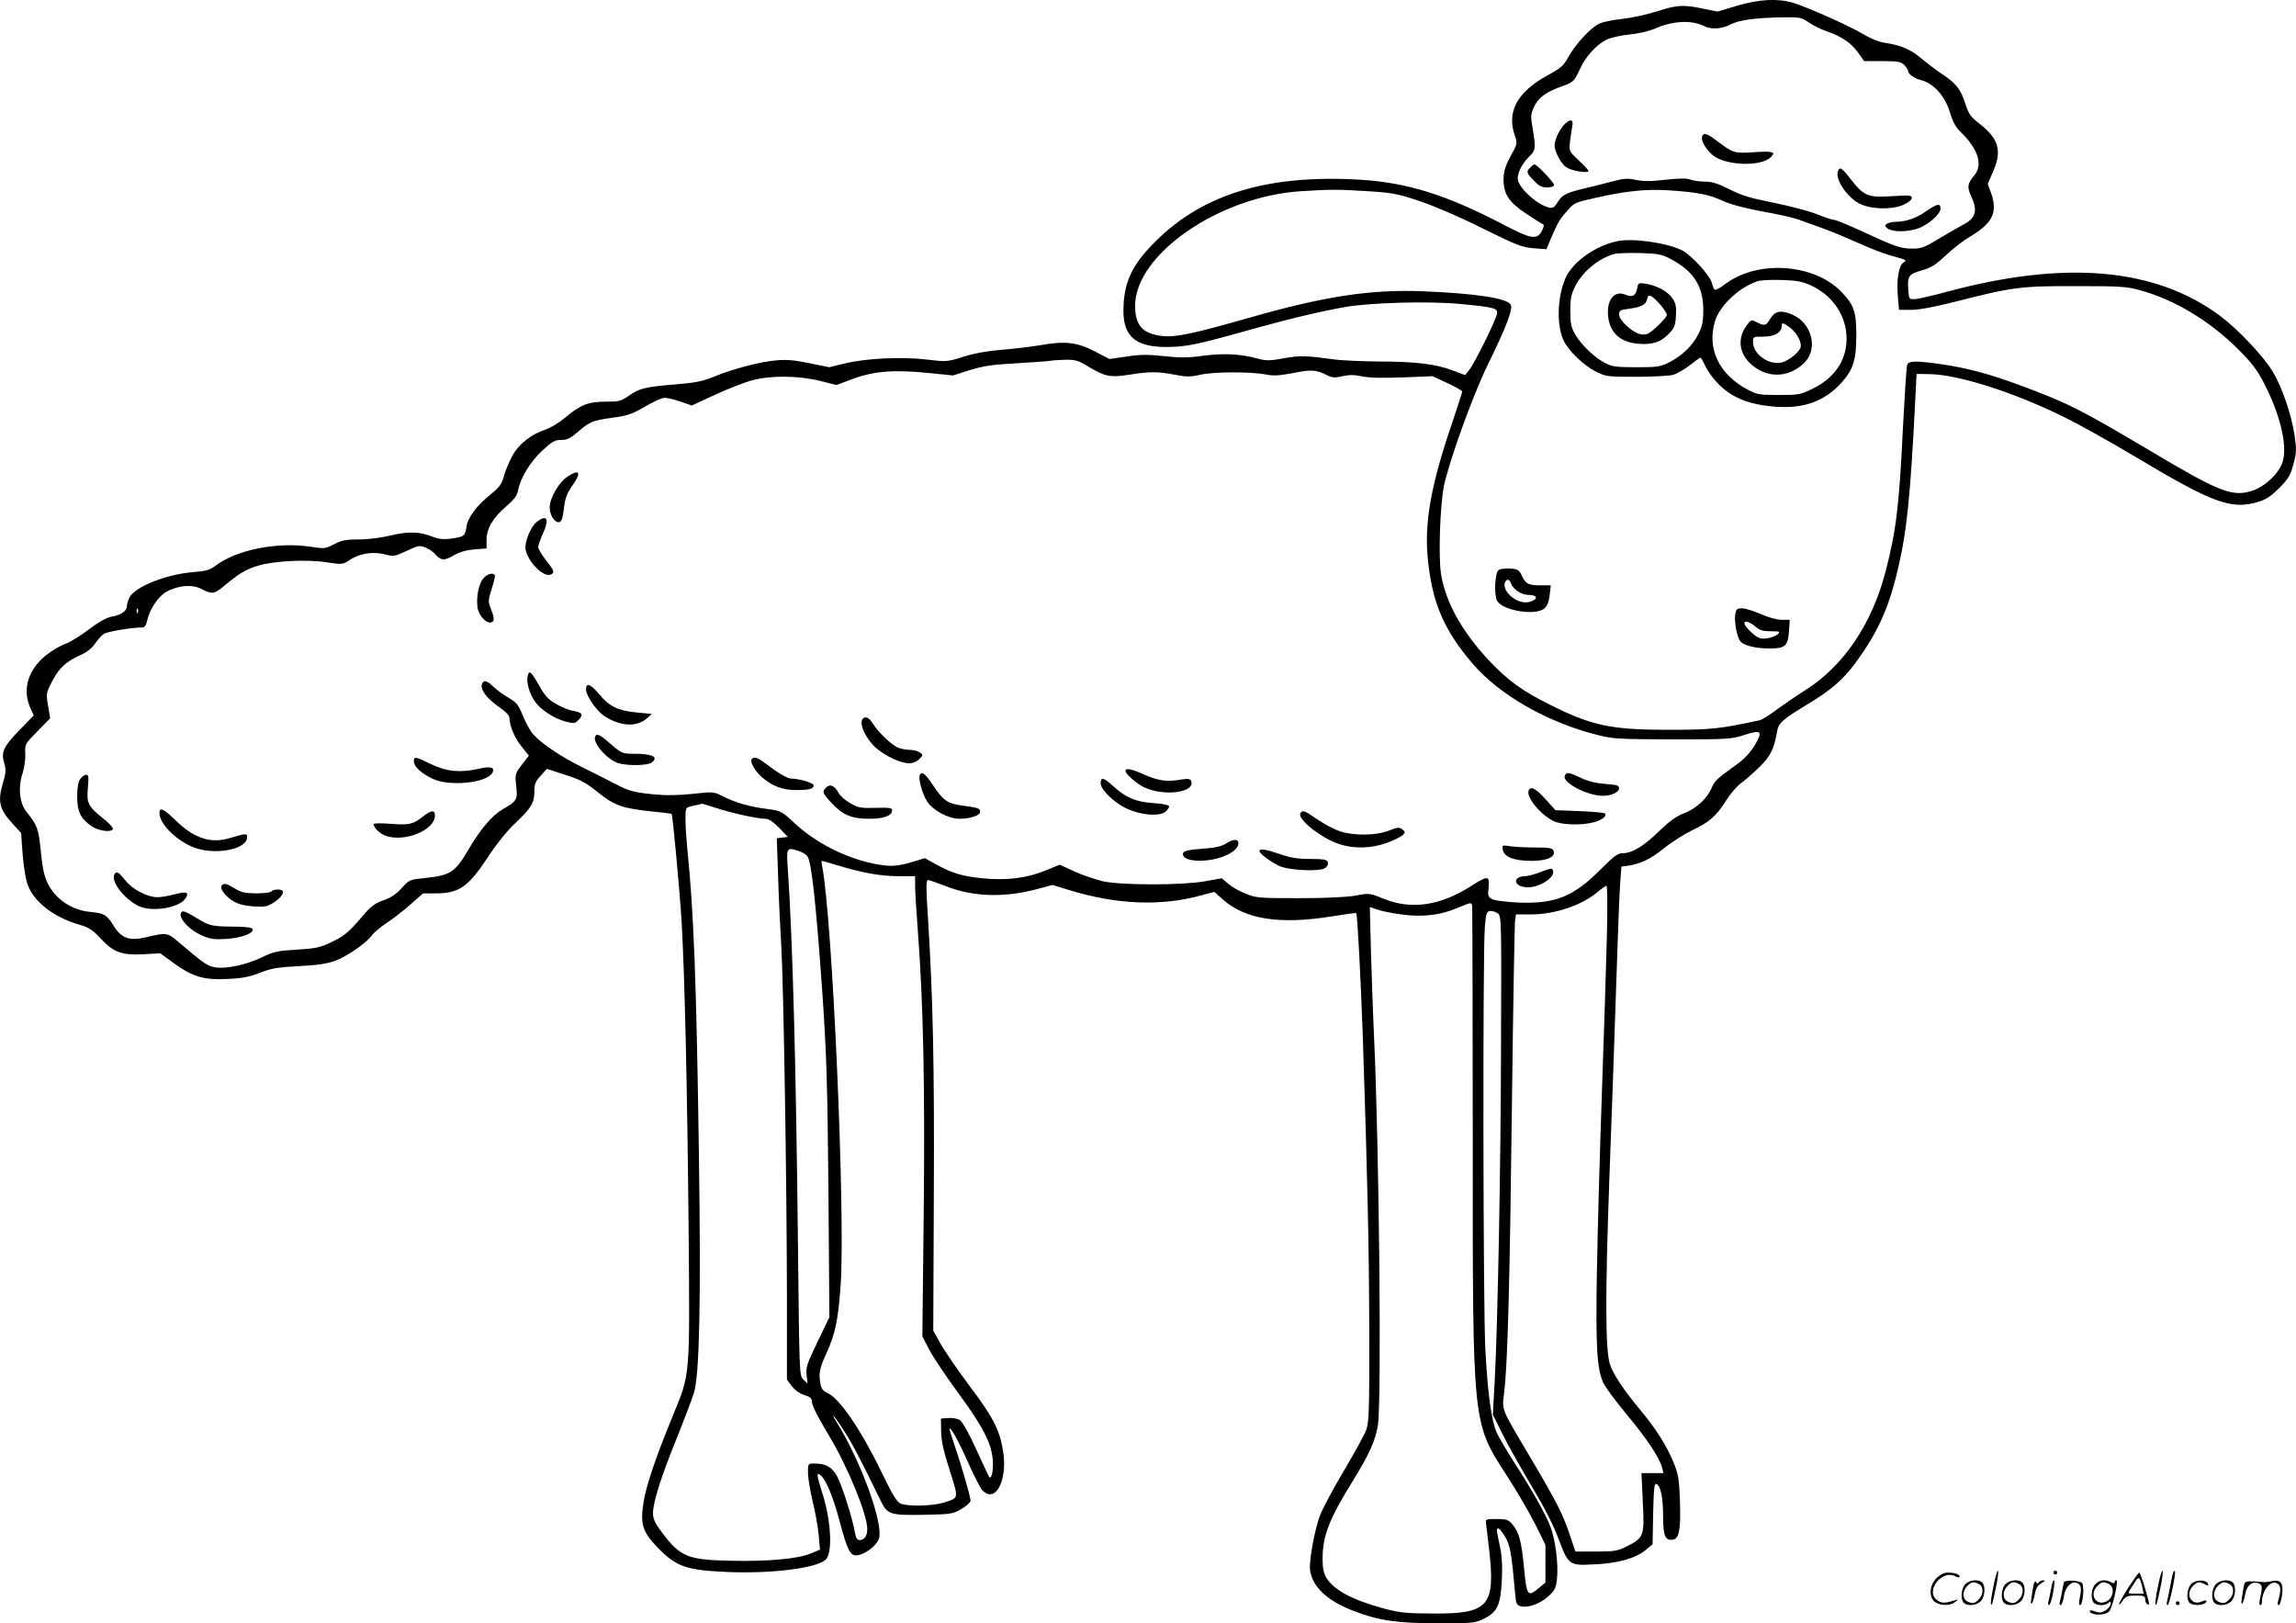 <svg version="1.0" xmlns="http://www.w3.org/2000/svg"
  viewBox="0 0 1200.177 848.417"
 preserveAspectRatio="xMidYMid meet">
<g transform="translate(-0.656,848.942) scale(0.1,-0.1)"
fill="#000000" stroke="none">
<path d="M9085 8459 l-100 -30 -75 15 c-105 22 -137 20 -242 -14 -51 -16 -132
-34 -179 -39 -48 -5 -102 -16 -120 -24 -44 -18 -127 -108 -164 -175 -25 -46
-38 -58 -110 -97 -157 -86 -214 -190 -170 -314 14 -41 14 -43 -22 -107 -27
-51 -36 -78 -37 -118 -1 -80 26 -122 118 -183 43 -29 83 -54 89 -56 6 -2 3
-16 -7 -35 -25 -48 -56 -43 -211 39 -291 151 -494 214 -737 229 -479 29 -820
-73 -1069 -320 -127 -125 -170 -219 -170 -366 0 -134 66 -189 226 -188 99 0
157 12 415 84 216 61 396 104 520 125 132 23 437 31 596 16 180 -17 200 -22
196 -50 -3 -29 -116 -258 -145 -295 l-22 -27 -67 25 c-86 33 -196 46 -388 46
-85 1 -189 5 -230 11 -149 20 -176 21 -262 6 -75 -14 -93 -14 -140 -1 -90 24
-174 28 -281 14 -79 -11 -122 -11 -206 -2 -85 9 -124 9 -195 -2 l-90 -13 -75
39 c-95 49 -154 56 -282 34 -52 -9 -146 -20 -209 -25 -74 -6 -145 -19 -200
-37 -83 -26 -87 -26 -188 -14 -128 16 -316 7 -429 -20 l-82 -20 -103 21 c-76
16 -121 20 -173 15 -84 -7 -230 -45 -328 -86 -59 -24 -96 -31 -201 -40 -155
-12 -190 -21 -244 -60 -38 -27 -49 -30 -119 -30 -92 0 -132 -16 -213 -84 -30
-25 -75 -53 -100 -61 -80 -27 -143 -77 -177 -141 -17 -33 -37 -80 -43 -105
-10 -38 -22 -55 -63 -89 -80 -64 -125 -124 -132 -175 -8 -48 -12 -51 -84 -61
-36 -5 -62 -2 -90 9 -69 28 -129 30 -221 8 -50 -12 -119 -21 -167 -21 -67 0
-90 -4 -130 -25 -45 -23 -52 -24 -118 -14 -176 28 -392 -14 -504 -100 -28 -21
-49 -27 -116 -32 -138 -11 -302 -76 -331 -131 -8 -15 -14 -36 -14 -47 0 -25
-32 -47 -82 -55 -24 -4 -68 -29 -118 -67 -43 -33 -99 -67 -122 -75 -24 -8 -69
-34 -99 -58 -95 -75 -127 -179 -85 -274 l19 -42 -76 -78 c-83 -86 -96 -114
-78 -173 10 -33 9 -49 -9 -109 -26 -89 -16 -131 51 -204 l46 -51 7 -100 c4
-55 14 -124 22 -154 27 -97 135 -185 277 -225 48 -14 68 -27 109 -71 67 -73
111 -89 225 -83 l87 5 74 -54 c98 -70 157 -87 281 -80 73 3 113 11 166 32 59
23 92 29 205 35 102 5 149 13 192 29 63 24 167 97 191 135 9 12 42 40 74 61
32 21 88 64 125 97 l66 58 65 0 c122 0 171 33 273 188 47 72 103 141 146 181
82 78 98 104 98 166 0 37 6 51 33 80 l32 36 95 -31 c79 -25 108 -40 170 -90
87 -70 127 -85 278 -101 59 -6 108 -12 109 -13 6 -5 44 -415 53 -571 16 -289
29 -850 36 -1590 7 -794 9 -763 -82 -984 -88 -214 -142 -372 -154 -457 -17
-112 -5 -150 73 -232 99 -102 151 -120 372 -129 227 -9 458 20 507 64 38 34
30 204 -18 352 -29 92 -31 109 -8 90 29 -24 64 -109 100 -242 38 -144 54 -177
85 -177 39 0 104 46 119 85 28 72 -88 395 -215 603 -46 75 -19 45 35 -39 44
-69 80 -137 193 -369 33 -66 48 -71 222 -68 144 3 152 4 198 31 26 15 47 35
47 43 0 19 -49 190 -85 293 -14 41 -25 77 -25 80 2 21 45 -57 94 -167 32 -71
66 -139 77 -151 68 -73 134 50 109 204 -18 111 -52 177 -174 339 -62 83 -131
183 -152 221 l-39 70 3 705 c3 683 -4 1025 -31 1458 -10 148 -10 192 0 192 6
0 44 -13 85 -29 146 -59 307 -65 480 -20 l86 23 89 -27 c246 -76 482 -85 690
-27 l67 18 45 -40 c117 -104 298 -132 570 -88 68 11 125 19 127 17 6 -6 23
-330 34 -637 25 -760 33 -1100 34 -1540 1 -416 -1 -481 -15 -522 -9 -26 -63
-124 -119 -218 -56 -94 -113 -201 -126 -238 -30 -88 -56 -238 -49 -283 15 -86
90 -156 224 -208 135 -52 224 -65 441 -66 188 0 197 1 245 25 69 34 86 72 92
203 4 72 1 124 -11 179 -19 91 -19 88 -6 88 5 0 21 -20 35 -44 26 -44 33 -87
51 -289 5 -61 8 -68 31 -73 37 -10 100 13 143 52 33 30 40 43 45 89 9 71 -7
206 -34 275 -25 66 -99 197 -192 340 -37 58 -77 126 -89 152 -27 62 -47 202
-59 433 -12 206 -14 2060 -3 2205 6 75 9 85 27 88 11 1 29 -4 40 -12 20 -14
20 -26 18 -653 -1 -657 -17 -1471 -33 -1788 l-10 -180 50 -100 c27 -55 95
-176 151 -270 66 -110 116 -207 141 -275 53 -141 56 -144 188 -137 123 5 218
32 270 76 l35 29 3 160 c3 134 6 160 17 155 22 -8 35 -69 35 -169 0 -100 11
-128 50 -122 34 5 43 50 38 203 -4 114 -8 139 -33 200 -35 86 -92 177 -174
275 -87 104 -141 185 -159 239 -24 77 -25 360 -3 966 12 314 28 773 36 1020 8
248 17 487 21 532 l6 83 37 5 c67 11 116 35 186 91 38 31 103 72 143 92 93 43
130 76 181 157 22 35 57 76 78 91 21 15 64 53 95 83 58 56 78 94 93 184 8 47
26 64 156 143 127 76 190 131 257 222 112 153 171 281 217 477 49 203 67 381
93 890 l7 140 70 -1 c149 -3 435 -94 690 -219 83 -40 249 -133 370 -205 419
-251 514 -286 655 -244 41 12 67 29 110 72 49 49 59 67 75 125 16 61 17 77 6
150 -17 111 -63 247 -113 332 -48 81 -184 225 -277 294 -338 251 -810 292
-1429 125 -73 -20 -148 -37 -165 -38 -31 -1 -32 0 -35 43 -6 78 1 88 70 107
50 14 73 29 127 80 36 34 93 78 126 97 117 69 145 127 110 226 l-18 49 26 60
c50 111 33 175 -67 253 -49 38 -58 51 -77 109 -23 73 -51 108 -125 155 -28 19
-74 54 -104 79 -55 47 -109 70 -193 82 -28 4 -73 22 -111 45 -73 44 -290 140
-367 164 -82 24 -179 18 -294 -16z m378 -88 c23 -16 65 -36 92 -45 78 -27 127
-60 163 -110 l33 -46 95 0 c81 0 97 -3 114 -20 11 -11 20 -24 20 -29 0 -18 31
-41 71 -51 65 -18 123 -84 148 -167 15 -50 30 -78 56 -103 92 -89 118 -171 72
-227 -36 -43 -39 -60 -17 -108 37 -81 25 -117 -49 -154 -20 -11 -74 -42 -121
-70 -72 -44 -90 -51 -135 -51 -63 0 -91 10 -262 89 -72 33 -139 61 -148 61 -9
0 -50 13 -91 30 -41 16 -143 43 -227 60 -121 24 -168 38 -230 70 -60 30 -90
40 -127 40 -27 0 -61 5 -77 11 -20 7 -57 7 -130 -1 -75 -9 -115 -9 -155 -1
-45 10 -64 8 -128 -9 -41 -11 -104 -27 -140 -35 -96 -23 -118 -34 -141 -72
-18 -29 -26 -33 -47 -28 -64 16 -162 107 -162 151 0 34 26 83 61 116 33 30 34
46 17 147 -11 62 -10 74 7 111 21 47 62 78 140 106 66 23 70 27 100 92 30 66
84 125 137 153 21 11 74 23 121 28 45 4 104 18 130 29 96 43 194 48 259 16 39
-20 93 -17 141 8 46 23 126 34 275 37 88 1 96 -1 135 -28z m-2306 -881 c126
-8 155 -13 269 -51 75 -25 212 -84 328 -142 180 -89 208 -100 268 -105 l68 -5
25 59 c37 85 42 94 84 142 35 41 42 44 146 67 159 36 266 47 380 40 152 -10
217 -22 286 -55 42 -19 113 -38 209 -56 80 -14 163 -33 185 -41 22 -8 81 -30
130 -47 50 -18 135 -54 191 -79 55 -25 127 -53 160 -62 93 -26 89 -24 70 -38
-25 -18 -36 -88 -29 -174 l6 -73 64 0 c43 0 120 15 236 44 293 75 339 81 627
80 231 0 263 -2 335 -22 178 -49 363 -160 510 -307 72 -72 100 -108 137 -180
83 -162 121 -319 98 -404 -16 -61 -90 -133 -159 -156 -104 -34 -168 -10 -531
206 -367 218 -438 254 -685 345 -158 59 -277 90 -405 109 -139 20 -176 19
-184 -2 -4 -9 -13 -154 -22 -322 -20 -422 -36 -548 -93 -766 -71 -269 -219
-487 -415 -611 -43 -27 -110 -73 -150 -102 -39 -29 -80 -55 -91 -57 -209 -45
-252 -50 -475 -50 -300 0 -401 21 -615 128 -150 74 -224 128 -322 231 -144
153 -231 309 -254 457 -14 91 -5 352 15 457 26 127 150 472 229 634 100 204
134 295 120 316 -20 33 -186 58 -458 69 -275 11 -517 -26 -918 -141 -280 -80
-374 -100 -442 -93 -105 11 -145 55 -145 159 1 268 439 570 865 598 163 10
196 10 352 0z m-1466 -914 c91 -55 119 -61 218 -45 108 17 148 17 238 0 61
-12 81 -12 135 0 71 16 266 16 342 1 39 -8 70 -6 144 8 96 19 120 17 178 -13
24 -12 38 -13 78 -4 35 8 62 8 104 -1 38 -8 110 -9 212 -5 l155 6 78 -36 c42
-20 77 -39 77 -44 0 -4 -27 -87 -59 -183 -103 -303 -138 -499 -122 -679 22
-238 82 -381 236 -561 141 -164 390 -306 652 -372 81 -21 112 -22 393 -23 291
0 308 1 374 23 90 29 99 20 55 -54 -23 -38 -54 -71 -94 -100 -104 -75 -115
-85 -131 -122 -23 -56 -81 -109 -144 -133 -40 -15 -75 -40 -130 -93 -82 -80
-142 -116 -191 -116 -26 0 -45 -14 -113 -82 -143 -145 -238 -183 -430 -176
-61 3 -123 10 -137 17 -24 12 -26 17 -21 62 6 62 -5 63 -89 9 -162 -104 -313
-127 -457 -69 -77 31 -77 31 -152 17 -48 -8 -156 -13 -295 -13 -208 0 -223 1
-278 24 -32 12 -73 36 -91 52 l-33 28 -89 -16 c-120 -21 -431 -21 -531 0 -39
9 -106 32 -149 51 l-78 36 -73 -30 c-97 -40 -205 -54 -331 -41 -109 11 -157
26 -243 73 l-58 32 -53 -16 c-90 -28 -129 -30 -213 -13 -151 31 -304 109 -416
213 -67 62 -71 64 -141 73 -90 11 -167 33 -232 66 -49 25 -50 25 -160 13 -82
-8 -139 -9 -216 -1 -93 10 -115 16 -185 52 -44 23 -125 64 -180 91 -106 53
-202 117 -248 166 -16 16 -41 60 -56 98 -25 61 -34 72 -77 97 -27 16 -63 42
-79 58 -35 33 -50 36 -59 13 -10 -27 22 -72 84 -116 42 -29 60 -48 60 -64 0
-39 29 -106 66 -150 l35 -44 -36 -47 c-36 -47 -37 -50 -30 -111 8 -73 4 -79
-70 -122 -57 -33 -118 -105 -182 -215 -67 -114 -93 -131 -219 -144 -87 -9 -88
-9 -128 -54 -29 -32 -57 -50 -95 -63 -43 -15 -65 -31 -105 -78 -79 -92 -96
-106 -167 -141 -59 -28 -81 -33 -180 -39 -101 -6 -121 -10 -185 -41 -81 -39
-190 -62 -246 -51 -38 7 -63 25 -179 124 -68 59 -67 59 -187 31 -80 -18 -122
-2 -161 61 -36 58 -48 66 -122 73 -97 9 -183 67 -223 150 -19 39 -28 81 -36
167 -12 118 -17 134 -74 205 -38 47 -46 128 -21 204 9 28 15 73 14 101 -3 50
-2 51 64 118 l66 67 -11 65 c-11 63 -10 67 20 126 35 70 74 106 148 139 34 15
61 36 77 60 14 20 34 43 46 51 17 12 145 34 203 34 10 0 19 12 23 33 13 60 57
127 99 152 62 35 137 42 186 16 55 -29 67 -27 119 17 78 64 110 84 174 104 82
26 260 35 364 18 80 -12 80 -12 122 15 49 33 122 43 184 26 39 -11 47 -10 109
19 62 29 68 30 100 17 18 -8 39 -22 47 -31 31 -37 49 -39 98 -10 32 18 65 28
109 32 l64 5 0 45 c0 59 33 115 103 175 42 36 56 55 62 84 11 63 65 151 127
208 51 47 65 55 98 55 31 0 48 8 85 40 65 56 76 61 182 76 81 11 104 19 171
58 42 25 88 46 103 46 14 0 52 -9 84 -20 l58 -20 119 55 c65 30 151 64 190 75
100 28 243 27 360 -1 l87 -22 88 33 c110 40 215 48 393 30 l128 -13 88 28 c72
22 119 29 249 36 88 5 167 11 175 13 8 2 42 4 75 5 52 1 68 -4 116 -33z
m-4964 -1288 c-3 -8 -6 -5 -6 6 -1 11 2 17 5 13 3 -3 4 -12 1 -19z m3024
-1022 c83 -27 215 -56 255 -56 19 0 40 -14 73 -47 l46 -48 -29 -3 -29 -4 7
-201 c3 -111 11 -269 16 -352 12 -191 29 -1223 30 -1818 l0 -458 26 -35 c16
-21 41 -38 65 -46 27 -8 39 -17 39 -30 0 -23 26 -76 91 -184 97 -161 199 -410
199 -486 0 -37 -15 -58 -41 -58 -12 0 -19 12 -24 42 -13 74 -66 241 -92 290
-27 50 -59 68 -119 68 -34 0 -34 0 -34 -47 0 -27 11 -93 24 -149 14 -55 28
-135 32 -177 l7 -77 -48 -20 c-66 -28 -225 -43 -425 -38 -221 5 -259 21 -356
152 -34 45 -44 67 -44 96 0 57 40 185 123 390 41 102 82 210 91 240 29 96 37
473 26 1240 -13 912 -27 1272 -60 1595 -5 50 -10 120 -10 157 0 73 -5 67 65
81 11 3 21 5 21 6 1 0 35 -10 75 -23z m438 -227 c17 -6 35 -19 40 -28 21 -38
45 -265 77 -721 21 -313 26 -460 31 -1025 l5 -660 -62 -129 c-55 -114 -62
-134 -57 -174 l5 -44 -22 21 c-21 21 -21 25 -28 679 -10 953 -28 1625 -54
2000 -7 103 -5 105 65 81z m201 -74 c130 -39 222 -55 315 -55 l85 0 0 -52 c0
-29 7 -138 15 -243 28 -370 37 -810 30 -1470 l-7 -640 36 -70 c20 -38 86 -137
147 -220 134 -183 177 -265 185 -355 4 -56 -6 -105 -19 -90 -2 3 -32 67 -67
143 -38 84 -72 145 -86 154 -13 8 -39 13 -61 11 l-38 -3 1 -65 c0 -48 12 -102
44 -203 49 -155 51 -146 -34 -172 -56 -17 -182 -20 -220 -5 -21 8 -42 42 -100
162 -108 224 -223 392 -285 417 -20 9 -31 22 -35 43 -11 57 -6 85 29 161 48
104 63 176 76 362 25 371 -43 1914 -97 2188 -3 15 -4 27 -2 27 3 0 42 -11 88
-25z m4016 -372 c-4 -148 -15 -516 -26 -818 -11 -303 -22 -720 -26 -925 -7
-405 0 -521 36 -593 12 -23 66 -96 121 -162 102 -122 172 -227 184 -277 l7
-28 -57 0 -58 0 7 -153 c9 -177 6 -185 -86 -231 -46 -23 -64 -26 -159 -26
l-107 0 -28 82 c-35 108 -70 177 -205 405 -162 273 -151 247 -139 351 18 156
29 581 40 1512 6 503 14 930 16 948 l5 32 77 0 c127 0 269 48 352 119 19 17
39 30 44 31 5 0 6 -109 2 -267z m-704 160 c1 -10 3 -540 3 -1178 0 -1571 -6
-1513 189 -1815 47 -74 110 -182 139 -240 l52 -105 0 -98 0 -99 -35 -29 c-57
-48 -63 -40 -76 96 -13 143 -26 194 -60 235 -23 27 -31 30 -85 30 -58 0 -58 0
-54 -27 2 -16 9 -76 16 -135 33 -294 -3 -334 -296 -332 -140 1 -172 4 -257 27
-165 45 -259 96 -299 161 -13 22 -19 50 -19 96 0 122 34 209 158 409 86 140
119 212 131 291 20 121 7 1426 -19 2010 -6 124 -13 332 -17 462 l-6 237 41
-14 c22 -8 81 -20 132 -26 108 -14 199 -2 288 36 69 29 71 30 74 8z M8176
7830 c-14 -17 -31 -48 -37 -69 -10 -32 -8 -45 9 -84 11 -25 32 -53 46 -62 28
-19 116 -33 116 -19 0 4 -23 29 -51 55 -50 47 -51 48 -46 96 3 26 9 63 12 81
9 42 -14 43 -49 2z M8904 7776 c-8 -21 22 -72 60 -101 68 -51 244 -57 297 -9
32 29 12 35 -85 28 -103 -7 -110 -5 -192 57 -55 42 -72 47 -80 25z M8006 7614
c-22 -22 -21 -28 18 -68 26 -28 41 -36 70 -36 23 0 36 5 36 13 0 13 -90 107
-102 107 -4 0 -14 -7 -22 -16z M9614 7595 c-16 -41 46 -135 111 -169 59 -31
168 -34 229 -8 27 12 46 27 46 37 0 14 -13 15 -103 9 -126 -8 -147 1 -214 86
-48 63 -60 70 -69 45z M10073 7384 c-52 -36 -102 -53 -158 -54 -16 0 -37 -5
-45 -10 -13 -9 -12 -12 4 -25 26 -19 100 -19 158 0 54 19 118 75 118 104 0 30
-18 26 -77 -15z M8461 7229 c-113 -23 -234 -108 -271 -193 -44 -99 -48 -252
-8 -330 28 -55 104 -127 167 -159 53 -26 61 -27 210 -27 86 0 173 5 193 10 20
6 60 29 87 50 28 22 53 40 56 40 3 0 12 -15 20 -32 7 -18 27 -50 44 -71 77
-98 176 -143 336 -154 145 -9 252 31 339 128 60 67 76 119 76 246 0 124 -12
158 -78 227 -144 149 -440 168 -608 40 -25 -19 -49 -32 -54 -29 -5 3 -11 19
-15 35 -9 39 -106 145 -156 171 -78 39 -256 65 -338 48z m276 -92 c121 -63
173 -142 173 -267 0 -62 -5 -86 -26 -127 -30 -61 -84 -112 -153 -148 -46 -23
-62 -25 -171 -25 -102 0 -127 3 -161 21 -56 28 -125 94 -157 148 -23 40 -27
57 -27 126 0 67 5 88 27 131 39 74 116 139 198 165 14 5 75 7 135 6 97 -3 116
-6 162 -30z m735 -139 c107 -49 177 -145 186 -254 10 -124 -53 -226 -176 -286
-63 -31 -72 -33 -177 -33 -101 0 -114 2 -163 28 -149 79 -214 213 -171 357 25
83 129 180 224 210 17 5 73 8 126 6 76 -2 106 -8 151 -28z M8564 6980 c-8 -38
-25 -46 -63 -30 -57 23 -98 -31 -88 -116 9 -83 63 -133 154 -141 75 -7 120 7
163 52 29 30 34 43 37 92 3 45 0 65 -16 90 -23 37 -81 70 -140 79 -40 6 -41 6
-47 -26z m125 -87 c17 -21 31 -43 31 -49 0 -15 -79 -92 -103 -100 -30 -10 -65
4 -107 42 -25 23 -40 45 -40 60 0 20 6 24 48 29 67 9 91 21 98 49 5 21 9 24
24 16 10 -5 32 -27 49 -47z M9261 6825 c-23 -39 -30 -41 -71 -20 -27 14 -30
14 -49 -11 -52 -66 -47 -144 12 -202 84 -81 200 -81 284 0 76 73 41 211 -64
254 -57 24 -88 18 -112 -21z m100 -46 c32 -23 59 -67 59 -97 0 -28 -63 -80
-105 -88 -66 -12 -145 46 -145 107 0 29 1 29 55 29 57 0 95 22 95 55 0 20 6
19 41 -6z M7841 5511 c-20 -13 -26 -128 -9 -161 27 -51 196 -80 246 -42 16 13
24 32 29 70 l6 52 -54 0 c-64 0 -78 8 -98 52 -14 29 -21 33 -61 36 -25 1 -52
-2 -59 -7z m64 -71 c10 -30 54 -60 91 -60 39 0 52 -15 25 -29 -30 -16 -62 -13
-99 9 -36 22 -58 60 -49 84 9 22 24 20 32 -4z M9077 5278 c-6 -42 10 -124 29
-143 21 -21 81 -35 150 -35 82 0 96 12 102 89 l4 61 -42 0 c-24 0 -70 12 -110
30 -38 17 -82 30 -98 30 -26 0 -30 -4 -35 -32z m105 -63 c23 -20 41 -25 81
-25 47 0 50 -1 36 -16 -9 -8 -34 -18 -56 -21 -32 -4 -44 0 -71 22 -18 15 -37
36 -43 46 -15 28 16 25 53 -6z M2970 5996 c-43 -29 -90 -111 -90 -158 0 -57
48 -104 64 -62 3 9 9 40 12 70 5 39 16 68 40 102 53 73 41 94 -26 48z M2813
5762 c-33 -25 -66 -108 -59 -145 13 -66 93 -145 130 -131 24 9 20 21 -24 76
-22 28 -40 58 -40 68 0 10 12 43 26 74 33 73 19 99 -33 58z M2531 5464 c-23
-30 -36 -99 -28 -152 7 -42 48 -85 73 -75 17 6 15 25 -7 80 -11 28 -10 40 8
95 11 35 19 66 16 71 -9 16 -42 6 -62 -19z M2765 4957 c-8 -32 8 -91 37 -133
29 -43 99 -89 161 -106 44 -11 49 -11 68 9 27 27 19 39 -28 47 -21 3 -61 19
-89 36 -41 23 -59 42 -88 94 -43 76 -53 85 -61 53z M3070 4887 c0 -35 54 -113
97 -141 82 -53 167 -58 220 -12 l27 24 -74 7 c-100 9 -147 31 -199 93 -46 56
-71 66 -71 29z M4517 4733 c-23 -22 14 -104 69 -153 48 -42 130 -80 172 -80
20 0 40 8 54 22 20 20 20 22 3 35 -11 7 -33 13 -51 13 -18 0 -45 5 -61 11 -33
12 -106 81 -134 127 -20 31 -38 40 -52 25z M3117 4638 c-12 -34 67 -122 124
-138 49 -14 151 -12 172 4 39 30 4 46 -100 46 -52 0 -59 3 -113 50 -60 52 -75
59 -83 38z M2170 4510 c0 -27 38 -62 98 -91 87 -42 284 -22 313 32 14 28 -11
35 -73 20 -95 -21 -166 -15 -247 24 -85 41 -91 42 -91 15z M3935 4520 c-9 -15
21 -65 57 -95 53 -45 107 -65 175 -65 69 0 93 6 93 25 0 12 -76 35 -118 35
-19 0 -70 30 -132 78 -44 33 -64 39 -75 22z M5890 4459 c0 -15 59 -66 96 -84
105 -50 270 -28 247 32 -5 12 -15 14 -52 8 -74 -13 -118 -7 -191 25 -72 32
-100 37 -100 19z M4814 4437 c-7 -20 13 -95 38 -135 29 -47 111 -92 169 -92
57 0 109 17 109 36 0 18 -9 22 -94 33 -78 11 -98 25 -155 110 -38 58 -58 72
-67 48z M8186 4434 c-14 -35 118 -104 200 -104 44 0 84 19 84 40 0 14 -13 18
-72 22 -50 4 -91 14 -128 32 -64 30 -76 32 -84 10z M426 4418 c-11 -15 -16
-45 -16 -92 0 -79 18 -116 77 -156 36 -24 103 -33 110 -13 2 6 -20 30 -49 53
-81 64 -90 82 -82 163 5 56 4 67 -9 67 -9 0 -23 -10 -31 -22z M5760 4396 c0
-34 71 -103 137 -133 76 -35 170 -42 202 -16 13 11 21 24 18 30 -4 6 -42 13
-85 15 -90 7 -141 29 -207 89 -49 45 -65 49 -65 15z M4326 4374 c-23 -22 -21
-29 27 -81 58 -63 104 -83 197 -83 78 0 120 16 120 45 0 12 -17 14 -87 12 -80
-2 -92 1 -133 25 -25 14 -52 38 -60 53 -20 38 -45 49 -64 29z M7997 4357 c-15
-39 83 -148 149 -166 50 -14 134 -14 189 0 45 11 74 34 61 47 -4 4 -64 9 -133
12 l-126 5 -52 58 c-51 56 -78 70 -88 44z M840 4239 c0 -60 105 -158 198 -185
108 -32 252 -2 260 54 4 27 -5 27 -87 2 -102 -32 -191 -3 -291 96 -60 58 -80
66 -80 33z M2215 4220 c-50 -40 -71 -44 -171 -36 -46 3 -84 3 -84 -2 0 -20 34
-52 66 -62 99 -33 254 32 254 106 0 32 -19 30 -65 -6z M6804 4239 c-18 -30
109 -131 205 -162 77 -25 166 -22 247 7 37 14 74 32 83 41 15 15 14 17 -3 30
-16 12 -25 11 -70 -7 -66 -26 -182 -28 -256 -3 -28 9 -81 37 -116 61 -68 47
-79 51 -90 33z M6414 4080 c-19 -13 -56 -22 -105 -25 -101 -8 -119 -13 -119
-30 0 -36 100 -46 191 -19 60 18 99 48 99 76 0 24 -27 23 -66 -2z M7862 4049
c5 -38 59 -59 149 -59 84 0 129 21 116 53 -5 14 -22 17 -99 17 -51 0 -110 3
-131 7 -37 6 -39 5 -35 -18z M6590 4041 c0 -12 53 -53 100 -76 48 -25 217 -33
244 -12 12 9 17 20 13 31 -5 13 -22 16 -92 16 -65 0 -102 6 -157 25 -76 26
-108 31 -108 16z M8055 3930 c-27 -11 -61 -19 -75 -20 -67 -1 -64 -52 3 -58
68 -6 161 55 140 91 -6 9 -9 9 -68 -13z M605 3920 c-21 -35 48 -127 124 -165
72 -36 222 -10 250 43 16 29 2 33 -60 17 -30 -8 -70 -15 -89 -15 -53 0 -132
41 -169 89 -34 42 -45 49 -56 31z M1165 3860 c-10 -16 19 -55 60 -80 25 -16
58 -24 105 -28 59 -4 74 -1 104 18 37 22 60 53 49 64 -10 10 -51 7 -58 -4 -3
-5 -39 -10 -78 -10 -59 1 -79 5 -112 25 -44 27 -60 31 -70 15z M956 3723 c-24
-24 35 -92 106 -123 43 -19 65 -22 128 -18 78 5 145 30 137 51 -2 8 -30 12
-78 13 -129 1 -144 3 -201 37 -65 40 -84 48 -92 40z M10426 194 c-10 -47 -15
-88 -12 -91 5 -6 9 7 30 110 7 37 10 67 6 67 -4 0 -15 -39 -24 -86z M10740
270 c0 -5 5 -10 10 -10 6 0 10 5 10 10 0 6 -4 10 -10 10 -5 0 -10 -4 -10 -10z
M11286 194 c-10 -47 -15 -88 -12 -91 5 -6 9 7 30 110 7 37 10 67 6 67 -4 0
-15 -39 -24 -86z M11366 269 c-3 -8 -10 -41 -16 -74 -6 -33 -14 -68 -16 -77
-3 -10 -1 -18 3 -18 10 0 46 171 38 178 -2 3 -7 -1 -9 -9z M10129 241 c-38
-38 -41 -101 -7 -125 29 -20 79 -20 104 0 18 14 18 15 1 10 -53 -17 -69 -17
-92 -2 -69 45 21 166 94 126 12 -6 21 -7 21 -1 0 12 -25 21 -62 21 -19 0 -39
-10 -59 -29z M11130 189 c-28 -45 -49 -83 -47 -85 2 -3 12 7 21 21 14 21 24
25 66 25 43 0 50 -3 50 -19 0 -11 5 -23 10 -26 6 -3 10 -3 10 1 0 20 -44 164
-51 164 -4 0 -30 -37 -59 -81z m75 4 l7 -33 -42 0 c-42 0 -42 0 -28 23 8 12
21 32 29 44 15 25 22 18 34 -34z M10280 210 c-22 -22 -27 -79 -8 -98 19 -19
66 -14 88 8 22 22 27 79 8 98 -19 19 -66 14 -88 -8z m71 0 c25 -14 25 -54 -1
-80 -23 -23 -33 -24 -61 -10 -25 14 -25 54 1 80 23 23 33 24 61 10z M10490
210 c-22 -22 -27 -79 -8 -98 19 -19 66 -14 88 8 22 22 27 79 8 98 -19 19 -66
14 -88 -8z m71 0 c25 -14 25 -54 -1 -80 -23 -23 -33 -24 -61 -10 -25 14 -25
54 1 80 23 23 33 24 61 10z M10636 204 c-3 -16 -8 -47 -11 -69 -8 -51 10 -26
19 27 5 27 15 42 34 53 18 10 22 14 10 15 -9 0 -20 -5 -24 -11 -5 -8 -9 -8
-14 1 -5 8 -10 3 -14 -16z M10737 223 c-2 -4 -7 -26 -11 -48 -4 -22 -9 -48
-12 -57 -3 -10 -1 -18 4 -18 4 0 14 28 20 62 11 58 10 81 -1 61z M10795 220
c-1 -3 -5 -23 -9 -45 -4 -22 -9 -48 -12 -57 -3 -10 -1 -18 4 -18 5 0 13 20 17
45 7 53 44 87 74 68 17 -11 19 -28 8 -80 -4 -18 -3 -33 2 -33 16 0 24 99 11
115 -12 14 -87 18 -95 5z M10960 210 c-22 -22 -27 -79 -8 -98 7 -7 24 -12 38
-12 14 0 31 5 38 12 9 9 12 8 12 -5 0 -9 -12 -24 -26 -34 -21 -13 -32 -15 -55
-6 -16 6 -29 8 -29 3 0 -24 81 -27 102 -2 18 19 50 162 37 162 -5 0 -9 -5 -9
-10 0 -7 -6 -7 -19 0 -30 16 -59 12 -81 -10z m71 0 c29 -16 25 -65 -6 -86 -56
-37 -103 28 -55 76 23 23 33 24 61 10z M11461 211 c-23 -23 -28 -80 -9 -99 19
-19 88 -13 88 9 0 5 -11 4 -24 -2 -54 -25 -89 38 -46 81 23 23 33 24 62 9 16
-9 19 -8 16 3 -8 22 -64 22 -87 -1z M11590 210 c-22 -22 -27 -79 -8 -98 19
-19 66 -14 88 8 22 22 27 79 8 98 -19 19 -66 14 -88 -8z m71 0 c25 -14 25 -54
-1 -80 -23 -23 -33 -24 -61 -10 -25 14 -25 54 1 80 23 23 33 24 61 10z M11736
201 c-3 -14 -8 -44 -11 -66 -8 -51 10 -26 19 27 8 41 35 63 66 53 22 -7 24
-21 11 -77 -5 -22 -5 -38 0 -38 5 0 9 6 9 13 0 68 51 125 85 97 15 -13 15 -35
-1 -92 -3 -10 -1 -18 4 -18 6 0 13 23 17 50 9 63 -5 84 -49 76 -17 -4 -35 -6
-41 -6 -101 8 -104 7 -109 -19z M11380 110 c0 -5 5 -10 10 -10 6 0 10 5 10 10
0 6 -4 10 -10 10 -5 0 -10 -4 -10 -10z"/>
</g>
</svg>

